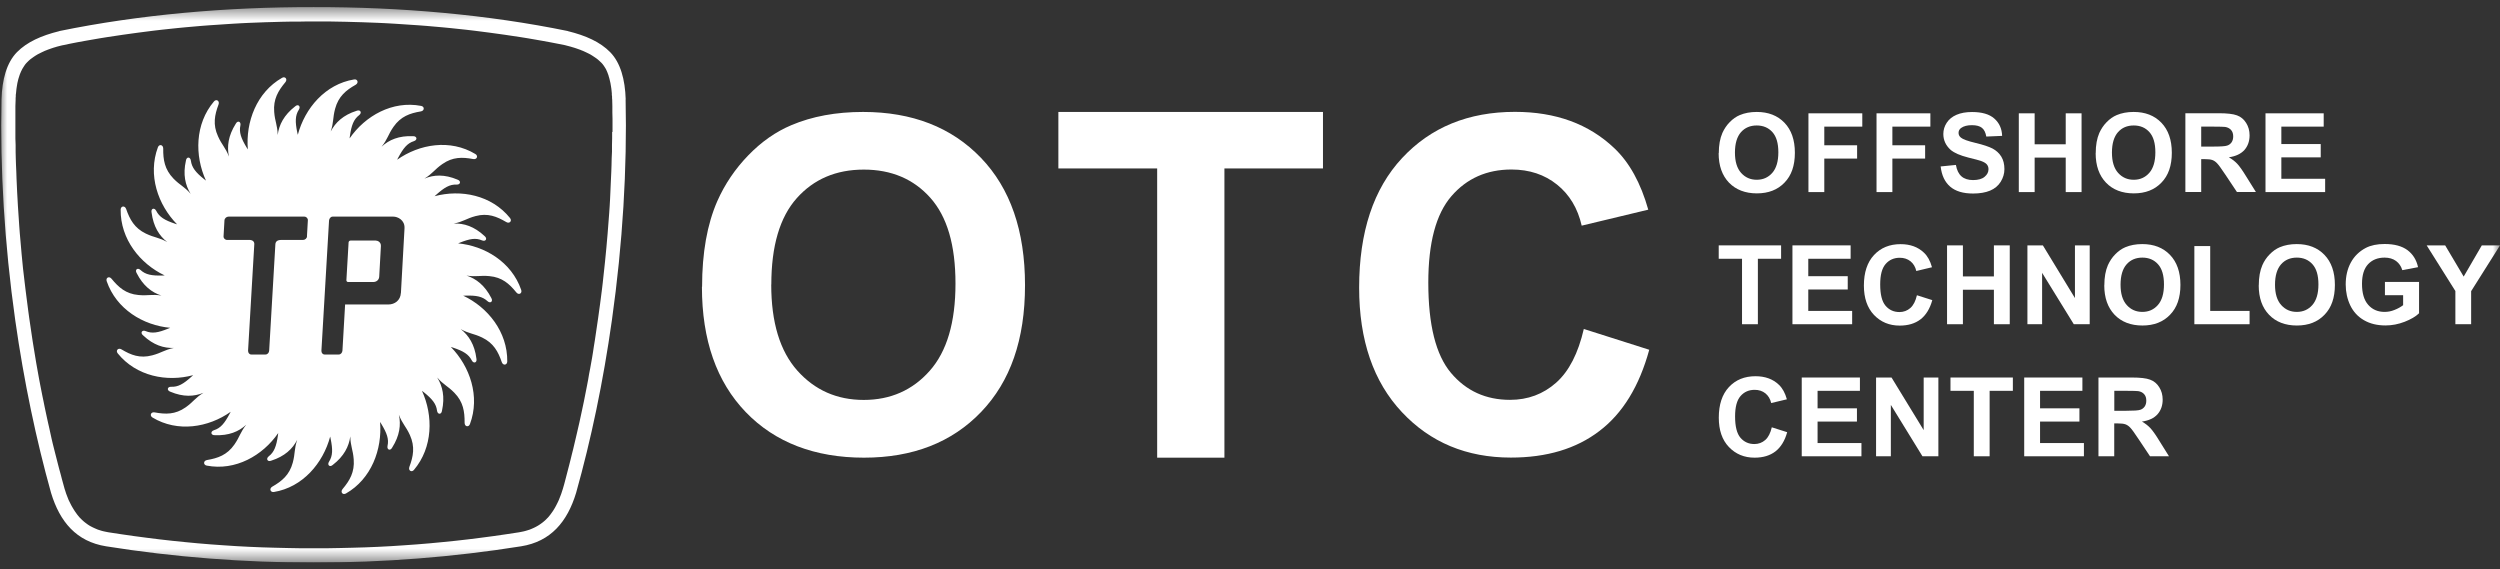 <svg width="180" height="41" viewBox="0 0 180 41" fill="none" xmlns="http://www.w3.org/2000/svg">
<rect x="0" y="0" width="180" height="41" fill="#333333" stroke="none"/>
<g clip-path="url(#clip0_1468_994)">
<mask id="mask0_1468_994" style="mask-type:luminance" maskUnits="userSpaceOnUse" x="0" y="0" width="180" height="41">
<path d="M180 0.5H0V40.5H180V0.5Z" fill="white"/>
</mask>
<g mask="url(#mask0_1468_994)">
<path d="M50.55 20.651C50.55 18.201 50.917 16.142 51.647 14.479C52.19 13.252 52.935 12.156 53.879 11.181C54.822 10.207 55.853 9.486 56.977 9.012C58.469 8.379 60.191 8.06 62.143 8.06C65.674 8.06 68.504 9.161 70.621 11.357C72.743 13.56 73.801 16.616 73.801 20.536C73.801 24.456 72.748 27.462 70.643 29.659C68.537 31.856 65.724 32.952 62.203 32.952C58.682 32.952 55.803 31.861 53.698 29.675C51.592 27.49 50.539 24.483 50.539 20.651M55.529 20.486C55.529 23.212 56.154 25.276 57.41 26.686C58.666 28.09 60.256 28.795 62.187 28.795C64.117 28.795 65.702 28.095 66.936 26.702C68.175 25.309 68.795 23.212 68.795 20.42C68.795 17.629 68.191 15.602 66.99 14.248C65.784 12.894 64.188 12.211 62.192 12.211C60.196 12.211 58.589 12.899 57.366 14.27C56.144 15.641 55.535 17.717 55.535 20.486" fill="white"/>
<path d="M83.316 32.952V12.128H76.203V8.06H95.254V12.128H88.158V32.952H83.316Z" fill="white"/>
<path d="M114.052 23.691L118.746 25.183C118.028 27.809 116.832 29.764 115.154 31.035C113.482 32.313 111.359 32.946 108.782 32.946C105.602 32.946 102.98 31.856 100.935 29.67C98.884 27.484 97.858 24.5 97.858 20.712C97.858 16.704 98.889 13.593 100.951 11.38C103.013 9.166 105.722 8.054 109.078 8.054C112.012 8.054 114.392 8.924 116.224 10.664C117.315 11.693 118.132 13.169 118.675 15.096L113.882 16.247C113.597 14.997 113.005 14.011 112.105 13.29C111.206 12.569 110.115 12.205 108.826 12.205C107.049 12.205 105.607 12.844 104.499 14.127C103.392 15.41 102.838 17.48 102.838 20.349C102.838 23.393 103.381 25.557 104.472 26.851C105.563 28.145 106.978 28.789 108.722 28.789C110.01 28.789 111.113 28.376 112.039 27.556C112.966 26.735 113.63 25.442 114.036 23.68" fill="white"/>
<path d="M123.753 11.027C123.753 10.449 123.841 9.965 124.011 9.574C124.143 9.287 124.313 9.023 124.537 8.797C124.762 8.566 125.003 8.395 125.267 8.285C125.618 8.137 126.023 8.06 126.484 8.06C127.318 8.06 127.981 8.318 128.48 8.836C128.979 9.353 129.231 10.075 129.231 11C129.231 11.925 128.985 12.635 128.486 13.147C127.992 13.665 127.329 13.923 126.495 13.923C125.662 13.923 124.987 13.665 124.488 13.152C123.994 12.635 123.742 11.93 123.742 11.027M124.916 10.989C124.916 11.633 125.064 12.117 125.36 12.448C125.656 12.778 126.029 12.943 126.484 12.943C126.939 12.943 127.312 12.778 127.603 12.448C127.893 12.117 128.041 11.627 128.041 10.967C128.041 10.306 127.899 9.832 127.614 9.513C127.329 9.194 126.95 9.034 126.484 9.034C126.018 9.034 125.634 9.194 125.349 9.519C125.064 9.843 124.916 10.333 124.916 10.983" fill="white"/>
<path d="M130.208 13.83V8.159H134.085V9.117H131.349V10.46H133.712V11.418H131.349V13.83H130.208Z" fill="white"/>
<path d="M135.11 13.83V8.159H138.987V9.117H136.251V10.46H138.609V11.418H136.251V13.83H135.11Z" fill="white"/>
<path d="M139.717 11.985L140.825 11.875C140.89 12.249 141.027 12.525 141.23 12.701C141.433 12.877 141.713 12.965 142.058 12.965C142.426 12.965 142.705 12.888 142.892 12.729C143.078 12.574 143.172 12.393 143.172 12.183C143.172 12.051 143.133 11.936 143.056 11.842C142.98 11.748 142.843 11.666 142.645 11.594C142.514 11.545 142.206 11.462 141.729 11.347C141.121 11.192 140.687 11.005 140.441 10.785C140.095 10.471 139.92 10.091 139.92 9.645C139.92 9.359 140.002 9.084 140.166 8.836C140.331 8.583 140.567 8.395 140.874 8.263C141.181 8.131 141.554 8.065 141.987 8.065C142.695 8.065 143.232 8.219 143.588 8.533C143.945 8.847 144.137 9.26 144.153 9.783L143.013 9.832C142.963 9.541 142.859 9.331 142.7 9.205C142.541 9.078 142.3 9.012 141.976 9.012C141.653 9.012 141.384 9.078 141.197 9.216C141.077 9.304 141.016 9.419 141.016 9.568C141.016 9.7 141.071 9.816 141.186 9.909C141.329 10.031 141.68 10.157 142.234 10.289C142.788 10.421 143.199 10.559 143.468 10.697C143.731 10.84 143.939 11.027 144.093 11.275C144.241 11.517 144.318 11.82 144.318 12.178C144.318 12.503 144.224 12.806 144.049 13.092C143.868 13.378 143.616 13.587 143.287 13.725C142.958 13.863 142.546 13.934 142.058 13.934C141.345 13.934 140.797 13.769 140.413 13.439C140.029 13.108 139.799 12.624 139.728 11.991" fill="white"/>
<path d="M145.354 13.83V8.159H146.494V10.389H148.732V8.159H149.872V13.83H148.732V11.347H146.494V13.83H145.354Z" fill="white"/>
<path d="M150.892 11.027C150.892 10.449 150.98 9.965 151.15 9.574C151.282 9.287 151.452 9.023 151.676 8.797C151.901 8.566 152.143 8.395 152.406 8.285C152.757 8.137 153.163 8.06 153.623 8.06C154.457 8.06 155.12 8.318 155.619 8.836C156.118 9.353 156.371 10.075 156.371 11C156.371 11.925 156.124 12.635 155.625 13.147C155.131 13.665 154.468 13.923 153.634 13.923C152.801 13.923 152.126 13.665 151.633 13.152C151.139 12.635 150.887 11.93 150.887 11.027M152.06 10.989C152.06 11.633 152.208 12.117 152.504 12.448C152.801 12.778 153.173 12.943 153.629 12.943C154.084 12.943 154.457 12.778 154.747 12.448C155.038 12.117 155.186 11.627 155.186 10.967C155.186 10.306 155.043 9.832 154.758 9.513C154.473 9.194 154.1 9.034 153.629 9.034C153.157 9.034 152.779 9.194 152.493 9.519C152.208 9.843 152.06 10.333 152.06 10.983" fill="white"/>
<path d="M157.347 13.83V8.153H159.749C160.352 8.153 160.791 8.203 161.065 8.307C161.339 8.406 161.558 8.588 161.723 8.852C161.887 9.111 161.97 9.408 161.97 9.744C161.97 10.168 161.843 10.521 161.597 10.801C161.344 11.077 160.977 11.253 160.478 11.325C160.725 11.468 160.928 11.627 161.087 11.798C161.246 11.969 161.465 12.277 161.734 12.717L162.425 13.824H161.059L160.237 12.591C159.941 12.15 159.743 11.87 159.633 11.759C159.524 11.644 159.414 11.567 159.293 11.523C159.173 11.479 158.981 11.457 158.718 11.457H158.487V13.824H157.347V13.83ZM158.487 10.554H159.332C159.88 10.554 160.22 10.532 160.357 10.482C160.494 10.438 160.599 10.355 160.675 10.245C160.752 10.13 160.791 9.992 160.791 9.821C160.791 9.629 160.741 9.475 160.637 9.359C160.533 9.243 160.39 9.166 160.209 9.139C160.116 9.128 159.836 9.117 159.376 9.117H158.487V10.554Z" fill="white"/>
<path d="M163.116 13.83V8.159H167.306V9.117H164.257V10.372H167.092V11.33H164.257V12.872H167.41V13.83H163.116Z" fill="white"/>
<path d="M125.426 23.344V18.631H123.748V17.667H128.239V18.631H126.567V23.344H125.426Z" fill="white"/>
<path d="M129.056 23.344V17.667H133.245V18.631H130.196V19.886H133.037V20.844H130.196V22.386H133.355V23.344H129.056Z" fill="white"/>
<path d="M138.017 21.257L139.125 21.609C138.955 22.226 138.669 22.689 138.28 22.991C137.885 23.294 137.386 23.443 136.778 23.443C136.026 23.443 135.412 23.184 134.924 22.672C134.441 22.16 134.2 21.455 134.2 20.563C134.2 19.622 134.441 18.884 134.93 18.361C135.418 17.838 136.054 17.579 136.843 17.579C137.534 17.579 138.099 17.783 138.527 18.196C138.785 18.438 138.977 18.785 139.103 19.242L137.973 19.512C137.907 19.214 137.765 18.983 137.556 18.812C137.342 18.642 137.085 18.559 136.783 18.559C136.366 18.559 136.026 18.708 135.763 19.011C135.5 19.314 135.374 19.803 135.374 20.481C135.374 21.197 135.5 21.709 135.758 22.011C136.015 22.314 136.35 22.468 136.761 22.468C137.063 22.468 137.326 22.369 137.545 22.177C137.765 21.984 137.918 21.681 138.017 21.263" fill="white"/>
<path d="M140.188 23.344V17.667H141.329V19.903H143.561V17.667H144.702V23.344H143.561V20.861H141.329V23.344H140.188Z" fill="white"/>
<path d="M145.974 23.344V17.667H147.087L149.396 21.461V17.667H150.459V23.344H149.313L147.032 19.644V23.344H145.974Z" fill="white"/>
<path d="M151.512 20.541C151.512 19.963 151.6 19.479 151.77 19.088C151.902 18.801 152.072 18.537 152.297 18.311C152.521 18.08 152.763 17.91 153.026 17.799C153.377 17.651 153.783 17.574 154.243 17.574C155.077 17.574 155.74 17.832 156.239 18.35C156.738 18.867 156.991 19.589 156.991 20.514C156.991 21.439 156.744 22.149 156.245 22.661C155.751 23.179 155.088 23.437 154.254 23.437C153.421 23.437 152.746 23.179 152.253 22.666C151.759 22.149 151.507 21.444 151.507 20.541M152.68 20.503C152.68 21.147 152.828 21.631 153.125 21.962C153.421 22.292 153.794 22.457 154.249 22.457C154.704 22.457 155.077 22.292 155.367 21.962C155.658 21.631 155.806 21.141 155.806 20.481C155.806 19.82 155.664 19.346 155.378 19.027C155.093 18.708 154.715 18.548 154.249 18.548C153.783 18.548 153.399 18.708 153.114 19.033C152.828 19.358 152.68 19.848 152.68 20.497" fill="white"/>
<path d="M157.994 23.344V17.717H159.135V22.386H161.97V23.344H157.994Z" fill="white"/>
<path d="M162.633 20.541C162.633 19.963 162.721 19.479 162.891 19.088C163.017 18.801 163.193 18.537 163.418 18.311C163.642 18.08 163.884 17.91 164.147 17.799C164.498 17.651 164.904 17.574 165.364 17.574C166.198 17.574 166.861 17.832 167.36 18.35C167.859 18.867 168.112 19.589 168.112 20.514C168.112 21.439 167.865 22.149 167.366 22.661C166.872 23.179 166.209 23.437 165.375 23.437C164.542 23.437 163.867 23.179 163.374 22.666C162.875 22.149 162.628 21.444 162.628 20.541M163.801 20.503C163.801 21.147 163.95 21.631 164.246 21.962C164.542 22.292 164.915 22.457 165.37 22.457C165.825 22.457 166.198 22.292 166.489 21.962C166.779 21.631 166.927 21.141 166.927 20.481C166.927 19.82 166.785 19.346 166.499 19.027C166.214 18.708 165.836 18.548 165.37 18.548C164.904 18.548 164.52 18.708 164.235 19.033C163.95 19.358 163.801 19.848 163.801 20.497" fill="white"/>
<path d="M171.715 21.257V20.299H174.172V22.556C173.936 22.788 173.585 22.991 173.135 23.168C172.68 23.344 172.225 23.432 171.759 23.432C171.166 23.432 170.651 23.311 170.212 23.058C169.774 22.81 169.444 22.452 169.22 21.989C169 21.527 168.891 21.02 168.891 20.481C168.891 19.892 169.011 19.363 169.258 18.906C169.505 18.449 169.867 18.097 170.338 17.849C170.7 17.662 171.15 17.568 171.693 17.568C172.395 17.568 172.943 17.717 173.338 18.009C173.733 18.306 173.985 18.713 174.1 19.236L172.965 19.451C172.883 19.17 172.735 18.956 172.515 18.79C172.296 18.631 172.022 18.548 171.693 18.548C171.194 18.548 170.799 18.708 170.503 19.022C170.207 19.341 170.064 19.809 170.064 20.437C170.064 21.108 170.212 21.615 170.514 21.951C170.81 22.287 171.205 22.457 171.687 22.457C171.929 22.457 172.164 22.413 172.406 22.314C172.647 22.221 172.85 22.105 173.025 21.973V21.252H171.72L171.715 21.257Z" fill="white"/>
<path d="M176.787 23.344V20.954L174.72 17.667H176.052L177.385 19.914L178.69 17.667H180.001L177.922 20.965V23.344H176.787Z" fill="white"/>
<path d="M127.57 30.766L128.677 31.118C128.507 31.735 128.222 32.197 127.833 32.5C127.438 32.803 126.939 32.952 126.33 32.952C125.579 32.952 124.965 32.693 124.477 32.181C123.989 31.669 123.753 30.964 123.753 30.072C123.753 29.13 123.994 28.393 124.482 27.87C124.97 27.346 125.606 27.088 126.396 27.088C127.087 27.088 127.652 27.291 128.08 27.704C128.337 27.947 128.529 28.294 128.655 28.75L127.526 29.02C127.46 28.723 127.317 28.492 127.109 28.321C126.895 28.15 126.637 28.068 126.336 28.068C125.919 28.068 125.579 28.216 125.316 28.519C125.053 28.822 124.926 29.312 124.926 29.984C124.926 30.7 125.053 31.212 125.31 31.515C125.568 31.817 125.903 31.971 126.314 31.971C126.615 31.971 126.879 31.872 127.098 31.68C127.317 31.487 127.471 31.184 127.57 30.766Z" fill="white"/>
<path d="M129.725 32.852V27.181H133.914V28.139H130.865V29.4H133.7V30.353H130.865V31.9H134.024V32.852H129.725Z" fill="white"/>
<path d="M135.077 32.852V27.181H136.19L138.505 30.969V27.181H139.563V32.852H138.417L136.141 29.152V32.852H135.077Z" fill="white"/>
<path d="M142.113 32.852V28.139H140.435V27.181H144.926V28.139H143.253V32.852H142.113Z" fill="white"/>
<path d="M145.743 32.852V27.181H149.933V28.139H146.884V29.4H149.719V30.353H146.884V31.9H150.042V32.852H145.743Z" fill="white"/>
<path d="M151.089 32.852V27.181H153.491C154.095 27.181 154.533 27.231 154.807 27.335C155.082 27.435 155.301 27.616 155.466 27.881C155.63 28.139 155.712 28.437 155.712 28.773C155.712 29.197 155.586 29.549 155.339 29.83C155.093 30.105 154.72 30.281 154.221 30.353C154.467 30.496 154.67 30.655 154.829 30.826C154.988 30.997 155.208 31.305 155.476 31.746L156.167 32.852H154.802L153.979 31.619C153.689 31.179 153.486 30.898 153.376 30.788C153.267 30.672 153.151 30.595 153.031 30.551C152.91 30.507 152.718 30.485 152.455 30.485H152.225V32.852H151.084H151.089ZM152.23 29.576H153.075C153.623 29.576 153.963 29.554 154.1 29.505C154.237 29.461 154.341 29.378 154.418 29.268C154.495 29.152 154.533 29.015 154.533 28.844C154.533 28.651 154.484 28.497 154.38 28.382C154.281 28.266 154.133 28.189 153.952 28.161C153.859 28.15 153.585 28.139 153.118 28.139H152.23V29.576Z" fill="white"/>
<path d="M27.052 17.32H25.242C25.171 17.32 25.105 17.375 25.099 17.447L24.94 20.178C24.94 20.25 24.995 20.305 25.061 20.305H26.876C27.096 20.305 27.293 20.161 27.304 19.914L27.425 17.717C27.441 17.43 27.189 17.32 27.052 17.32Z" fill="white"/>
<path d="M45.05 7.151C45.006 5.736 44.682 4.519 43.931 3.754C43.213 3.022 42.176 2.559 40.899 2.245L40.877 2.234C35.146 1.056 28.856 0.5 22.583 0.511C16.298 0.5 10.014 1.056 4.283 2.234L4.261 2.245C2.984 2.559 1.947 3.022 1.223 3.754C0.478 4.514 0.149 5.731 0.11 7.151C0 12.101 0.313 17.497 1.097 23.052C1.728 27.495 2.611 31.674 3.675 35.484C4.305 37.571 5.501 38.991 7.634 39.333C12.525 40.115 17.554 40.505 22.577 40.505C27.606 40.505 32.629 40.115 37.521 39.333C39.654 38.991 40.849 37.571 41.48 35.484C42.549 31.68 43.432 27.495 44.057 23.052C44.841 17.497 45.154 12.101 45.044 7.151M44.074 9.497V9.97L44.063 10.444V10.923L44.041 11.402L44.03 11.886L44.013 12.371L43.991 12.855L43.969 13.34L43.948 13.83L43.926 14.32L43.898 14.815L43.865 15.311L43.827 15.806L43.788 16.302L43.75 16.803L43.706 17.304L43.662 17.81L43.613 18.317L43.564 18.818L43.509 19.33L43.454 19.837L43.399 20.349L43.339 20.855L43.273 21.367L43.207 21.879L43.136 22.391L43.065 22.909L43.004 23.322L42.944 23.729L42.884 24.137L42.823 24.544L42.758 24.946L42.697 25.348L42.632 25.75L42.56 26.152L42.489 26.548L42.412 26.945L42.346 27.341L42.27 27.737L42.193 28.128L42.116 28.519L42.039 28.91L41.957 29.296L41.875 29.681L41.792 30.066L41.71 30.446L41.622 30.826L41.535 31.206L41.447 31.581L41.359 31.955L41.272 32.324L41.178 32.693L41.09 33.056L40.997 33.425L40.904 33.783L40.811 34.141L40.718 34.499L40.624 34.856L40.526 35.198L40.471 35.363L40.416 35.534L40.356 35.693L40.295 35.848L40.235 36.002L40.169 36.145L40.098 36.288L40.027 36.426L39.955 36.558L39.879 36.684L39.802 36.806L39.72 36.921L39.637 37.037L39.55 37.147L39.462 37.252L39.369 37.345L39.275 37.439L39.177 37.527L39.078 37.609L38.974 37.687L38.864 37.764L38.754 37.835L38.639 37.901L38.524 37.962L38.398 38.022L38.272 38.077L38.135 38.133L37.998 38.176L37.85 38.221L37.702 38.259L37.542 38.292L37.373 38.325L36.468 38.463L35.557 38.595L34.642 38.716L33.72 38.832L32.804 38.936L31.878 39.03L30.951 39.118L30.024 39.195L29.098 39.261L28.165 39.322L27.238 39.371L26.301 39.41L25.369 39.437L24.431 39.459L23.493 39.476H22.588H21.683L20.751 39.459L19.819 39.437L18.887 39.41L17.954 39.371L17.022 39.322L16.095 39.261L15.163 39.195L14.236 39.118L13.31 39.03L12.388 38.936L11.467 38.832L10.546 38.716L9.63 38.595L8.714 38.463L7.809 38.325L7.639 38.292L7.48 38.259L7.327 38.221L7.184 38.176L7.047 38.133L6.916 38.077L6.789 38.022L6.663 37.962L6.543 37.901L6.427 37.835L6.318 37.764L6.214 37.687L6.109 37.609L6.011 37.527L5.912 37.439L5.819 37.345L5.726 37.252L5.638 37.147L5.55 37.037L5.468 36.921L5.386 36.806L5.309 36.684L5.232 36.558L5.155 36.426L5.084 36.288L5.013 36.145L4.941 36.002L4.881 35.848L4.821 35.693L4.76 35.534L4.706 35.363L4.651 35.198L4.557 34.856L4.459 34.499L4.366 34.141L4.267 33.783L4.174 33.425L4.08 33.056L3.987 32.693L3.894 32.324L3.801 31.955L3.713 31.581L3.631 31.206L3.548 30.826L3.461 30.446L3.378 30.066L3.296 29.681L3.214 29.296L3.137 28.91L3.055 28.519L2.978 28.128L2.901 27.737L2.825 27.341L2.753 26.945L2.682 26.548L2.611 26.152L2.545 25.75L2.479 25.348L2.413 24.946L2.348 24.544L2.287 24.137L2.227 23.729L2.167 23.322L2.106 22.909L2.035 22.391L1.969 21.879L1.903 21.367L1.838 20.855L1.777 20.349L1.717 19.837L1.657 19.33L1.607 18.818L1.558 18.317L1.514 17.81L1.47 17.304L1.426 16.803L1.388 16.302L1.355 15.806L1.322 15.311L1.289 14.815L1.262 14.32L1.234 13.83L1.212 13.34L1.19 12.855L1.174 12.371L1.152 11.886L1.136 11.402L1.125 10.923V10.444L1.108 9.97V9.497V9.029V8.561V8.098V7.636L1.125 7.184V7.063L1.136 6.947V6.832L1.152 6.722L1.163 6.611L1.174 6.501L1.185 6.397L1.201 6.287L1.218 6.182L1.234 6.083L1.251 5.984L1.273 5.89L1.295 5.797L1.317 5.703L1.344 5.615L1.371 5.532L1.399 5.444L1.426 5.362L1.459 5.279L1.492 5.202L1.525 5.125L1.563 5.053L1.596 4.982L1.635 4.916L1.673 4.855L1.711 4.795L1.75 4.734L1.788 4.679L1.827 4.624L1.87 4.574L1.914 4.525L1.958 4.481L2.008 4.431L2.057 4.382L2.112 4.332L2.167 4.283L2.227 4.238L2.287 4.194L2.348 4.15L2.408 4.106L2.474 4.062L2.539 4.018L2.611 3.974L2.682 3.93L2.753 3.892L2.83 3.853L2.907 3.815L2.984 3.776L3.066 3.737L3.148 3.699L3.23 3.66L3.318 3.627L3.411 3.589L3.499 3.556L3.592 3.523L3.686 3.49L3.784 3.457L3.883 3.424L3.982 3.396L4.086 3.363L4.19 3.336L4.3 3.308L4.409 3.28L4.53 3.253H4.541L5.035 3.148L5.566 3.044L6.109 2.945L6.647 2.851L7.19 2.757L7.738 2.669L8.286 2.587L8.84 2.504L9.394 2.427L9.954 2.35L10.513 2.278L11.072 2.207L11.637 2.141L12.207 2.08L12.778 2.02L13.348 1.965L13.918 1.915L14.489 1.865L15.064 1.821L15.64 1.783L16.216 1.744L16.797 1.706L17.373 1.673L17.954 1.645L18.536 1.623L19.117 1.601L19.704 1.585L20.285 1.568L20.866 1.557H21.453L22.034 1.546H23.745L24.327 1.557L24.913 1.568L25.495 1.585L26.076 1.601L26.657 1.623L27.238 1.645L27.82 1.673L28.395 1.706L28.977 1.744L29.553 1.783L30.128 1.821L30.704 1.865L31.274 1.915L31.845 1.965L32.415 2.02L32.986 2.08L33.556 2.141L34.121 2.207L34.68 2.278L35.239 2.35L35.799 2.427L36.352 2.504L36.906 2.587L37.455 2.669L38.003 2.757L38.546 2.851L39.083 2.945L39.621 3.044L40.158 3.148L40.652 3.247H40.663L40.783 3.28L40.893 3.308L40.997 3.336L41.102 3.363L41.206 3.396L41.304 3.424L41.409 3.457L41.507 3.49L41.6 3.523L41.694 3.556L41.787 3.589L41.875 3.627L41.962 3.66L42.05 3.699L42.132 3.737L42.215 3.776L42.297 3.815L42.374 3.853L42.45 3.892L42.522 3.93L42.593 3.974L42.664 4.018L42.73 4.062L42.796 4.106L42.862 4.15L42.928 4.194L42.982 4.238L43.043 4.283L43.098 4.332L43.152 4.382L43.207 4.431L43.257 4.481L43.306 4.525L43.35 4.574L43.394 4.624L43.432 4.679L43.476 4.734L43.514 4.795L43.553 4.855L43.591 4.916L43.63 4.982L43.662 5.053L43.695 5.125L43.728 5.202L43.756 5.279L43.788 5.362L43.816 5.444L43.838 5.532L43.865 5.615L43.887 5.703L43.909 5.797L43.931 5.89L43.953 5.984L43.969 6.083L43.986 6.182L44.002 6.287L44.019 6.397L44.03 6.501L44.041 6.611L44.052 6.722V6.832L44.068 6.947V7.063L44.079 7.184L44.09 7.636V8.098L44.101 8.561V9.029V9.497H44.074Z" fill="white"/>
<path d="M32.942 17.541C32.991 17.519 33.041 17.502 33.09 17.48C33.814 17.188 34.252 17.111 34.708 17.309C34.971 17.419 35.119 17.177 34.883 16.99C34.143 16.302 33.402 16.065 32.673 16.098C33.364 15.96 33.562 15.74 34.236 15.559C35.119 15.322 35.766 15.586 36.451 15.988C36.687 16.131 36.89 15.905 36.72 15.696C35.388 14.044 33.183 13.62 31.291 14.127C31.33 14.094 31.373 14.055 31.412 14.017C31.999 13.494 32.382 13.268 32.876 13.29C33.161 13.307 33.216 13.026 32.936 12.932C32.01 12.541 31.231 12.574 30.556 12.861C31.16 12.492 31.275 12.211 31.845 11.815C32.596 11.286 33.293 11.308 34.066 11.451C34.346 11.506 34.45 11.22 34.225 11.088C32.415 9.998 30.2 10.367 28.593 11.501C28.621 11.451 28.642 11.402 28.67 11.352C29.043 10.658 29.328 10.311 29.8 10.163C30.074 10.08 30.03 9.794 29.734 9.805C28.73 9.761 28.006 10.064 27.474 10.565C27.919 10.009 27.93 9.711 28.33 9.133C28.856 8.379 29.514 8.153 30.299 8.021C30.573 7.977 30.578 7.669 30.32 7.625C28.259 7.228 26.29 8.34 25.171 9.965C25.171 9.909 25.188 9.854 25.193 9.799C25.303 9.018 25.462 8.599 25.857 8.291C26.087 8.115 25.95 7.867 25.676 7.977C24.716 8.28 24.146 8.819 23.811 9.469C24.036 8.792 23.948 8.506 24.129 7.828C24.371 6.936 24.913 6.496 25.605 6.105C25.846 5.967 25.753 5.676 25.495 5.72C23.416 6.061 21.952 7.79 21.442 9.706C21.431 9.651 21.42 9.596 21.404 9.541C21.245 8.77 21.25 8.313 21.519 7.894C21.673 7.652 21.464 7.459 21.245 7.663C20.444 8.285 20.088 8.985 19.995 9.717C19.978 9.007 19.797 8.764 19.742 8.06C19.666 7.14 20.033 6.534 20.543 5.923C20.724 5.709 20.538 5.472 20.307 5.604C18.476 6.65 17.68 8.781 17.845 10.757C17.812 10.713 17.785 10.664 17.757 10.62C17.351 9.948 17.203 9.519 17.308 9.034C17.368 8.753 17.11 8.643 16.973 8.913C16.43 9.772 16.331 10.554 16.485 11.275C16.233 10.614 15.98 10.449 15.695 9.81C15.311 8.968 15.454 8.274 15.734 7.525C15.832 7.261 15.575 7.102 15.405 7.305C14.034 8.924 14.006 11.203 14.829 13.004C14.785 12.971 14.747 12.938 14.703 12.905C14.088 12.415 13.809 12.062 13.743 11.567C13.705 11.275 13.425 11.269 13.387 11.567C13.162 12.563 13.337 13.329 13.727 13.956C13.266 13.422 12.975 13.356 12.487 12.855C11.851 12.194 11.742 11.501 11.752 10.697C11.752 10.416 11.462 10.355 11.369 10.603C10.628 12.596 11.369 14.749 12.751 16.153C12.701 16.137 12.646 16.12 12.597 16.104C11.857 15.856 11.473 15.625 11.248 15.179C11.116 14.92 10.848 15.013 10.913 15.3C11.045 16.313 11.462 16.979 12.038 17.425C11.423 17.084 11.133 17.122 10.502 16.819C9.68 16.423 9.345 15.801 9.082 15.046C8.989 14.782 8.692 14.826 8.687 15.091C8.665 17.221 10.085 18.989 11.857 19.831C11.802 19.831 11.747 19.837 11.698 19.837C10.919 19.859 10.48 19.776 10.118 19.44C9.91 19.242 9.685 19.418 9.844 19.671C10.305 20.58 10.93 21.059 11.621 21.279C10.93 21.169 10.667 21.307 9.97 21.241C9.06 21.158 8.539 20.69 8.034 20.073C7.859 19.853 7.596 19.996 7.683 20.25C8.38 22.265 10.31 23.426 12.257 23.602C12.208 23.625 12.158 23.647 12.103 23.663C11.38 23.96 10.941 24.032 10.486 23.839C10.222 23.729 10.074 23.971 10.31 24.153C11.05 24.847 11.791 25.078 12.52 25.051C11.835 25.188 11.632 25.409 10.957 25.585C10.074 25.821 9.427 25.563 8.747 25.155C8.506 25.012 8.309 25.243 8.479 25.447C9.811 27.093 12.021 27.523 13.908 27.011C13.869 27.049 13.825 27.088 13.787 27.121C13.206 27.649 12.816 27.87 12.328 27.848C12.043 27.831 11.988 28.112 12.268 28.205C13.195 28.596 13.973 28.558 14.648 28.282C14.045 28.651 13.935 28.927 13.365 29.329C12.613 29.857 11.917 29.835 11.138 29.692C10.864 29.637 10.754 29.923 10.979 30.061C12.789 31.151 15.01 30.782 16.611 29.648C16.589 29.698 16.562 29.747 16.534 29.791C16.167 30.485 15.876 30.832 15.405 30.975C15.13 31.063 15.174 31.349 15.47 31.333C16.474 31.377 17.198 31.074 17.73 30.578C17.291 31.135 17.275 31.432 16.874 32.01C16.348 32.764 15.684 32.99 14.906 33.122C14.631 33.172 14.626 33.474 14.884 33.524C16.951 33.92 18.914 32.803 20.033 31.179C20.027 31.234 20.017 31.289 20.011 31.344C19.901 32.126 19.742 32.55 19.353 32.852C19.123 33.029 19.26 33.282 19.534 33.166C20.494 32.858 21.064 32.324 21.398 31.669C21.174 32.34 21.261 32.632 21.08 33.309C20.839 34.201 20.296 34.642 19.605 35.038C19.364 35.176 19.463 35.462 19.72 35.424C21.793 35.082 23.263 33.348 23.773 31.432C23.784 31.487 23.795 31.542 23.806 31.591C23.965 32.368 23.959 32.819 23.691 33.238C23.537 33.48 23.745 33.673 23.965 33.469C24.765 32.852 25.122 32.148 25.221 31.421C25.237 32.131 25.413 32.368 25.467 33.073C25.539 33.992 25.182 34.598 24.667 35.209C24.486 35.424 24.672 35.66 24.903 35.534C26.74 34.488 27.529 32.351 27.365 30.38C27.392 30.43 27.425 30.474 27.453 30.518C27.858 31.19 28.012 31.614 27.902 32.104C27.842 32.384 28.105 32.489 28.237 32.225C28.78 31.366 28.878 30.584 28.719 29.863C28.977 30.529 29.224 30.689 29.514 31.327C29.893 32.17 29.756 32.863 29.476 33.612C29.377 33.877 29.635 34.036 29.805 33.832C31.171 32.214 31.203 29.934 30.381 28.139C30.425 28.172 30.469 28.205 30.512 28.238C31.121 28.729 31.406 29.075 31.467 29.571C31.505 29.857 31.785 29.868 31.823 29.571C32.042 28.574 31.867 27.803 31.478 27.181C31.944 27.715 32.229 27.782 32.717 28.282C33.359 28.938 33.457 29.642 33.452 30.441C33.452 30.727 33.742 30.782 33.836 30.534C34.581 28.541 33.836 26.383 32.459 24.979C32.509 24.995 32.563 25.012 32.618 25.029C33.359 25.276 33.742 25.508 33.967 25.948C34.099 26.207 34.368 26.113 34.302 25.821C34.176 24.808 33.748 24.148 33.172 23.696C33.786 24.038 34.082 23.999 34.713 24.302C35.536 24.698 35.87 25.32 36.128 26.075C36.221 26.339 36.517 26.295 36.523 26.025C36.545 23.894 35.124 22.127 33.353 21.29C33.408 21.29 33.463 21.29 33.518 21.285C34.302 21.263 34.73 21.345 35.097 21.681C35.305 21.879 35.525 21.703 35.371 21.45C34.905 20.547 34.285 20.068 33.594 19.842C34.291 19.952 34.548 19.814 35.239 19.881C36.15 19.963 36.671 20.431 37.175 21.053C37.351 21.274 37.614 21.125 37.526 20.872C36.835 18.862 34.894 17.695 32.953 17.519M22.106 17.012C22.1 17.161 21.969 17.276 21.815 17.276H20.23C19.962 17.282 19.83 17.392 19.825 17.618L19.38 25.243C19.375 25.398 19.254 25.524 19.123 25.524H18.086C17.955 25.524 17.856 25.403 17.861 25.243L18.306 17.64C18.333 17.425 18.234 17.304 18.009 17.276H16.353C16.205 17.276 16.085 17.155 16.096 17.012L16.161 15.867C16.172 15.718 16.304 15.597 16.452 15.597H21.908C22.056 15.597 22.177 15.718 22.166 15.867L22.1 17.012H22.106ZM28.862 21.097C28.834 21.626 28.423 21.923 27.957 21.923H24.848L24.656 25.243C24.645 25.398 24.53 25.524 24.398 25.524H23.367C23.235 25.524 23.131 25.403 23.142 25.243L23.691 15.878C23.702 15.724 23.817 15.597 23.948 15.597H28.324C28.621 15.597 29.158 15.834 29.125 16.439L28.867 21.086L28.862 21.097Z" fill="white"/>
</g>
</g>
<defs>
<clipPath id="clip0_1468_994">
<rect width="180" height="40" fill="white" transform="translate(0 0.5)"/>
</clipPath>
</defs>
</svg>
